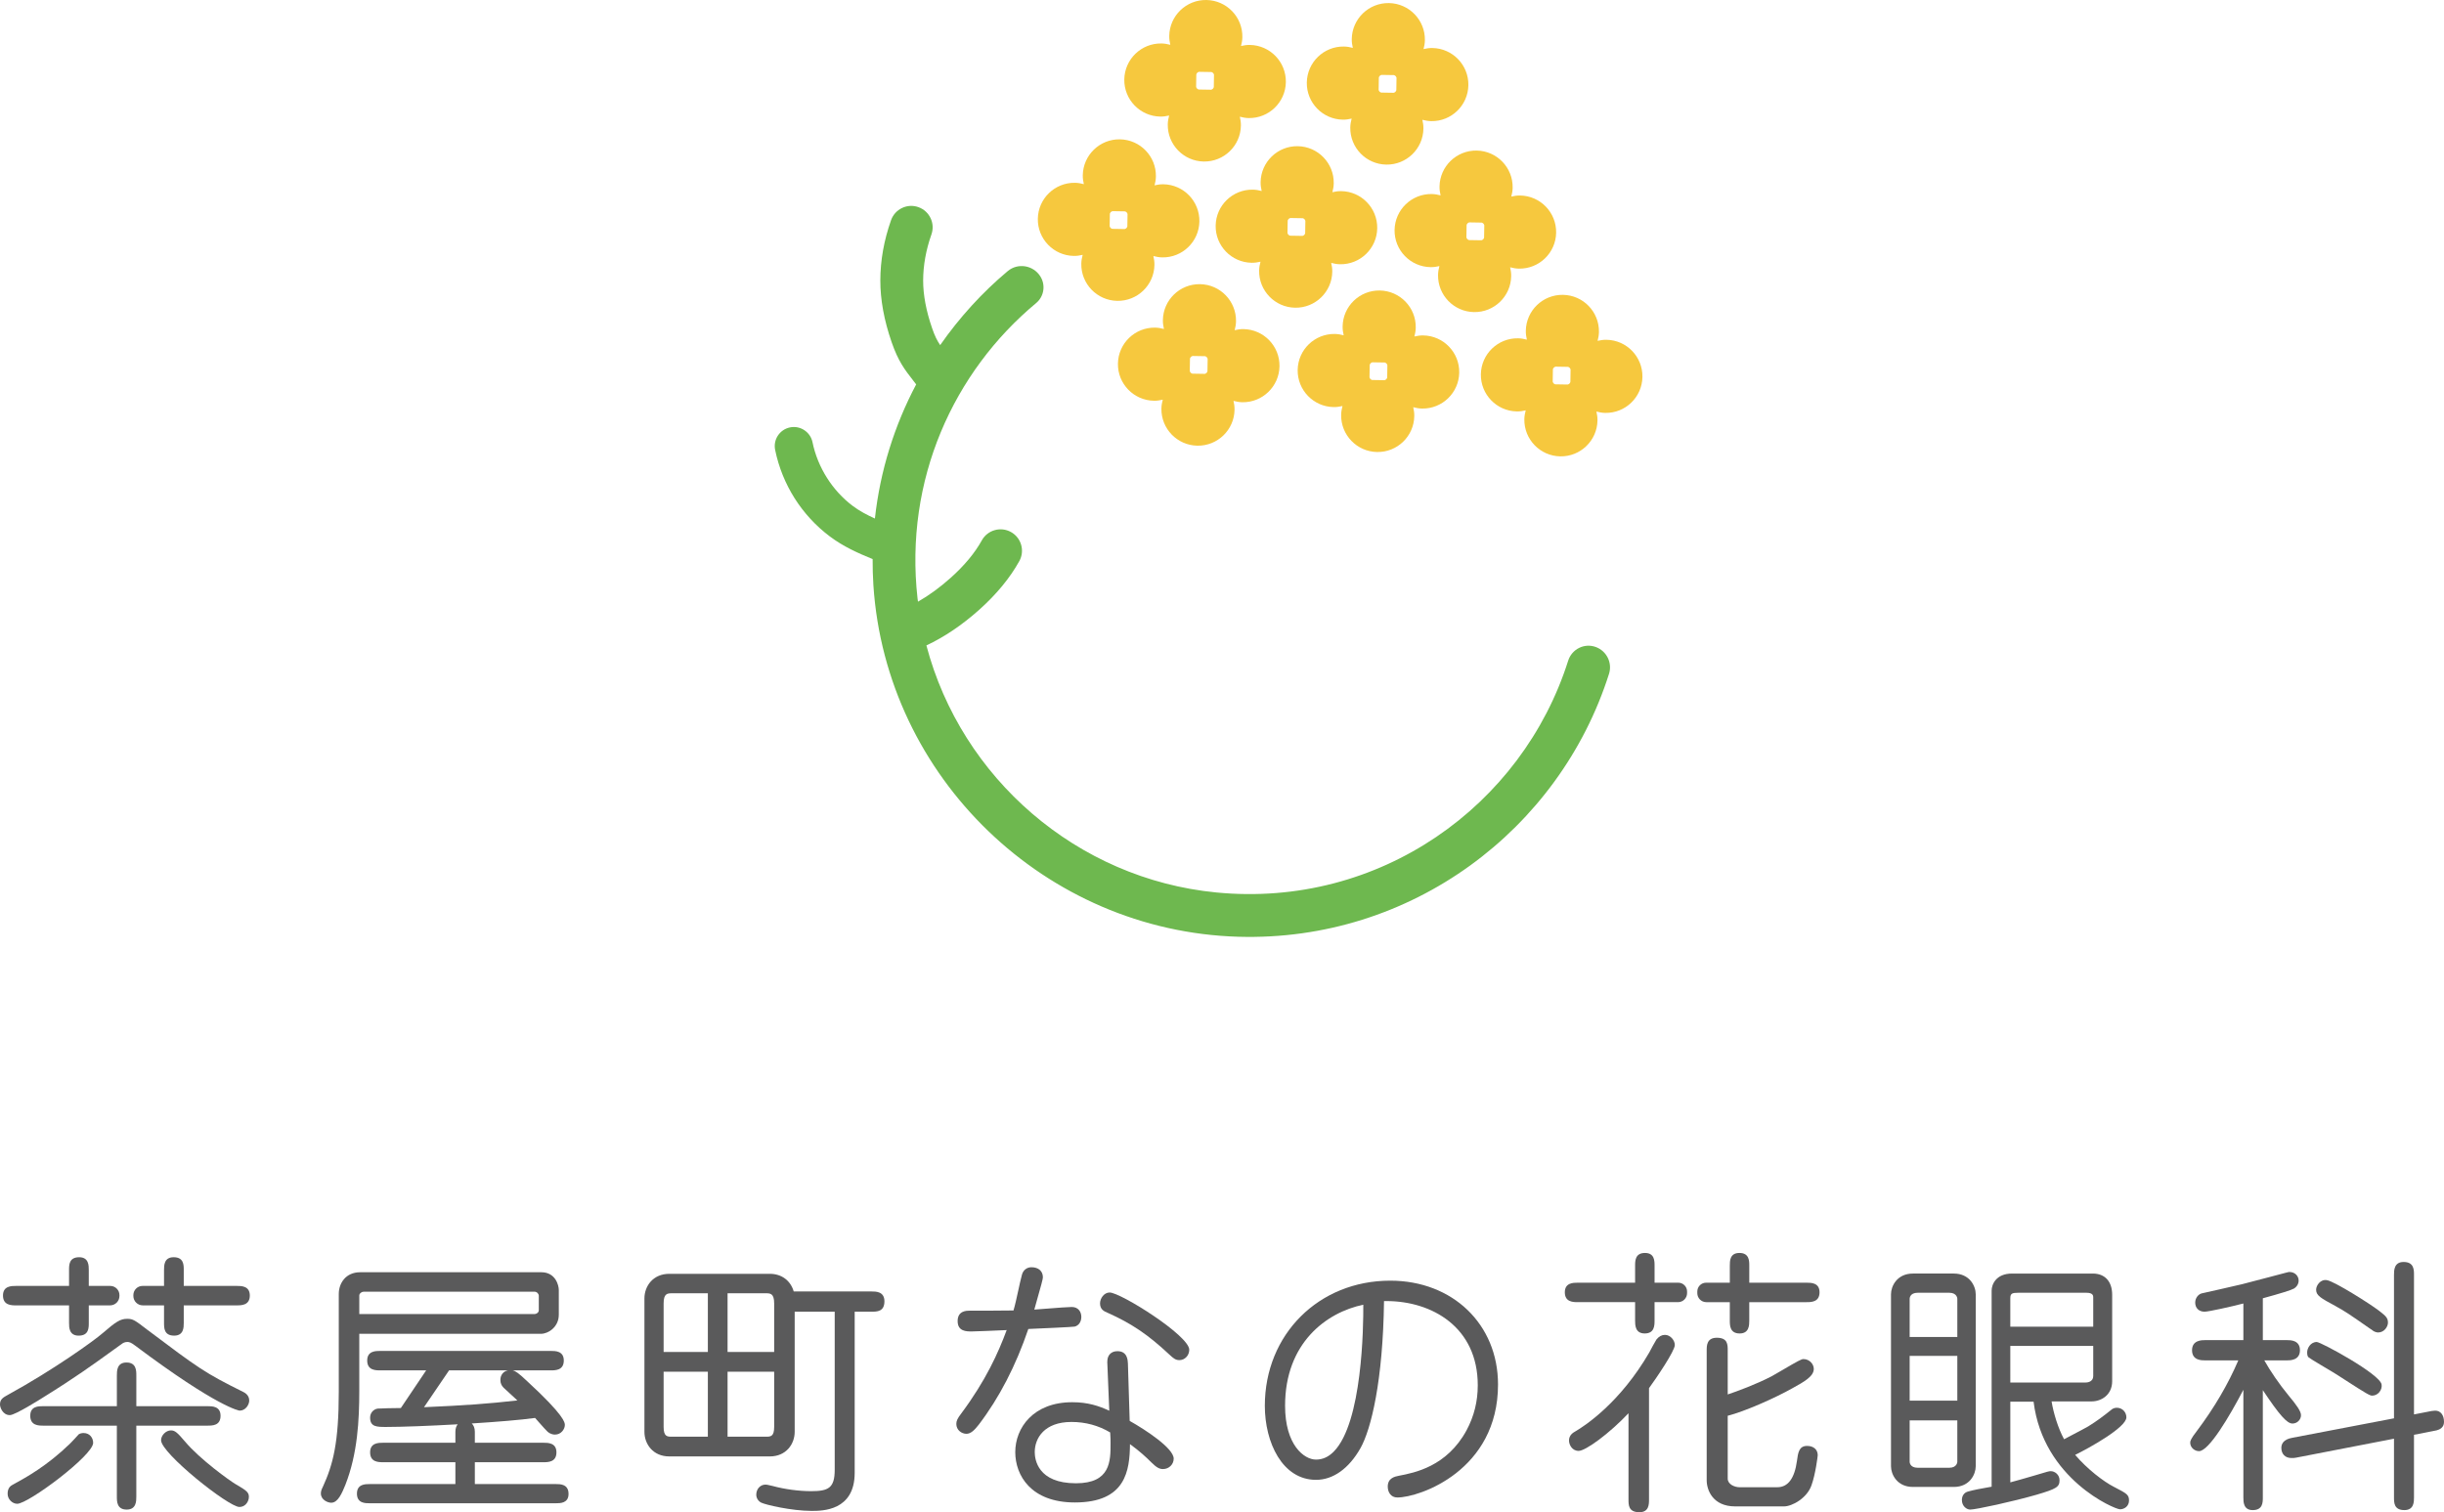 <?xml version="1.0" encoding="utf-8"?>
<!-- Generator: Adobe Illustrator 24.0.2, SVG Export Plug-In . SVG Version: 6.00 Build 0)  -->
<svg version="1.1" id="レイヤー_1" xmlns="http://www.w3.org/2000/svg" xmlns:xlink="http://www.w3.org/1999/xlink" x="0px"
	 y="0px" viewBox="0 0 328.372 203.225" style="enable-background:new 0 0 328.372 203.225;" xml:space="preserve">
<style type="text/css">
	.st0{fill:#5A5A5B;}
	.st1{fill:#6EB84F;}
	.st2{fill:#F6C83E;}
</style>
<g>
	<g>
		<polygon class="st0" points="183.608,174.812 183.608,174.812 183.608,174.812 		"/>
		<path class="st0" d="M32.711,187.076c-5.237-2.602-5.959-3.144-12.919-8.372
			c-1.661-1.274-1.916-1.469-2.696-1.469c-0.941,0-1.521,0.392-3.331,1.948
			c-1.132,0.99-6.545,4.889-12.665,8.246C0.415,187.807,0,188.034,0,188.745
			c0,0.422,0.381,1.431,1.324,1.431c0.711,0,4.128-2.157,4.511-2.401
			c4.171-2.583,6.571-4.315,9.352-6.322l1.219-0.878
			c0.052-0.039,0.326-0.231,0.69-0.231c0.277,0,0.503,0.071,1.044,0.477
			c11.167,8.377,14.033,8.753,14.057,8.753c0.798,0,1.289-0.793,1.289-1.36
			C33.486,187.934,33.385,187.414,32.711,187.076z"/>
		<path class="st0" d="M31.815,172.813h-7.126v-2.141c0-0.682,0-1.714-1.36-1.714
			c-1.29,0-1.29,1.115-1.29,1.714v2.141h-2.886
			c-0.68,0-1.234,0.552-1.234,1.232v0.12c0,0.696,0.566,1.262,1.262,1.262h2.858
			v2.352c0,0.683,0,1.715,1.36,1.715c1.29,0,1.29-1.115,1.29-1.715v-2.352h7.126
			c0.612,0,1.75,0,1.75-1.326C33.565,172.813,32.427,172.813,31.815,172.813z"/>
		<path class="st0" d="M2.153,175.428h7.125v2.352c0,0.6,0,1.715,1.291,1.715
			c1.36,0,1.36-1.031,1.36-1.715v-2.352h2.858c0.696,0,1.262-0.566,1.262-1.262
			v-0.12c0-0.68-0.554-1.232-1.234-1.232h-2.887v-2.141
			c0-0.598,0-1.714-1.29-1.714c-1.361,0-1.361,1.031-1.361,1.714v2.141h-7.125
			c-0.612,0-1.75,0-1.75,1.289C0.402,175.428,1.54,175.428,2.153,175.428z"/>
		<path class="st0" d="M11.227,192.583c-0.17,0-0.587,0.032-0.758,0.293
			c-0.241,0.278-0.901,0.972-1.07,1.139c-3.1,2.998-5.825,4.493-7.627,5.482
			l-0.115,0.063c-0.632,0.316-0.632,0.988-0.632,1.208
			c0,0.693,0.615,1.324,1.289,1.324c1.493,0,10.201-6.497,10.201-8.185
			C12.516,193.25,12.073,192.583,11.227,192.583z"/>
		<path class="st0" d="M29.633,190.265c0-1.29-1.138-1.29-1.75-1.29h-9.566v-4.121
			c0-0.654,0-1.748-1.325-1.748c-1.29,0-1.29,1.137-1.29,1.748v4.121H5.816
			c-0.655,0-1.75,0-1.75,1.29c0,1.326,1.138,1.326,1.75,1.326h9.885v9.531
			c0,0.655,0,1.749,1.324,1.749c1.291,0,1.291-1.138,1.291-1.749v-9.531h9.566
			C28.537,191.59,29.633,191.59,29.633,190.265z"/>
		<path class="st0" d="M31.676,199.468c-0.804-0.469-4.821-3.357-6.818-5.74
			c-1.02-1.198-1.349-1.499-1.891-1.499c-0.668,0-1.326,0.657-1.326,1.326
			c0,1.749,9.058,8.964,10.521,8.964c0.721,0,1.114-0.538,1.246-1.068
			C33.571,200.577,33.17,200.343,31.676,199.468z"/>
		<path class="st0" d="M74.674,199.442H63.799v-2.936h9.213c0.611,0,1.75,0,1.75-1.327
			c0-1.289-1.138-1.289-1.75-1.289h-9.213v-1.469c0-0.529-0.171-0.891-0.417-1.123
			c3.365-0.212,6.577-0.474,8.511-0.742c0.132,0.146,0.317,0.356,0.516,0.581
			c0.556,0.629,0.964,1.089,1.141,1.245c0.098,0.096,0.458,0.41,1.018,0.41
			c0.853,0,1.325-0.763,1.325-1.29c0-0.303,0-1.227-5.088-5.906
			c-1.09-1.036-1.532-1.346-1.914-1.433h5.11c0.612,0,1.75,0,1.75-1.324
			c0-1.29-1.138-1.29-1.75-1.29H51.087c-0.611,0-1.75,0-1.75,1.29
			c0,1.324,1.138,1.324,1.75,1.324h6.173l-3.403,5.061
			c-0.785,0.007-2.752,0.038-3.131,0.077c-0.588,0.107-0.999,0.604-0.999,1.211
			c0,1.255,0.912,1.255,2.174,1.255c2.06,0,5.792-0.14,9.596-0.356
			c-0.185,0.226-0.312,0.551-0.312,1.011v1.469h-9.708c-0.611,0-1.749,0-1.749,1.289
			c0,1.327,1.138,1.327,1.749,1.327h9.708v2.936H49.672c-0.598,0-1.714,0-1.714,1.29
			s1.115,1.29,1.714,1.29h25.002c0.599,0,1.714,0,1.714-1.254
			C76.388,199.442,75.273,199.442,74.674,199.442z M67.23,185.455
			c0,0.408,0.136,0.742,0.43,1.036c0.256,0.23,1.181,1.081,1.855,1.711
			c-3.979,0.45-6.879,0.66-12.547,0.911l3.37-4.951h7.9
			C67.631,184.291,67.23,184.787,67.23,185.455z"/>
		<path class="st0" d="M48.274,179.248H72.693c0.975,0,2.387-0.912,2.387-2.563v-3.324
			c0-0.619-0.432-2.386-2.351-2.386H48.399c-1.979,0-2.881,1.512-2.881,2.916
			v13.12c0,6.839-0.757,9.785-2.146,12.817c-0.142,0.284-0.26,0.544-0.26,0.868
			c0,0.876,0.925,1.255,1.396,1.255c0.912,0,1.462-1.342,1.896-2.403
			c1.647-4.188,1.869-8.741,1.869-12.643V179.248z M71.809,176.598H48.274v-2.495
			c0-0.277,0.322-0.513,0.585-0.513h22.951c0.385,0,0.583,0.36,0.583,0.513v1.981
			C72.393,176.403,72.053,176.598,71.809,176.598z"/>
		<path class="st0" d="M117.083,173.558h-10.439c-0.43-1.471-1.631-2.37-3.212-2.37
			H89.924c-2.193,0-3.34,1.662-3.34,3.305v17.929c0,1.643,1.147,3.306,3.34,3.306
			h13.509c2.193,0,3.34-1.663,3.34-3.306v-16.144h5.377v21.237
			c0,2.447-0.829,2.882-3.166,2.882c-1.645,0-3.571-0.258-5.185-0.7l-0.237-0.054
			c-0.387-0.092-0.568-0.13-0.696-0.13c-0.716,0-1.254,0.585-1.254,1.36
			c0,0.445,0.262,0.864,0.667,1.066c0.552,0.277,4.057,1.108,6.776,1.108
			c1.43,0,5.78,0,5.78-5.109v-21.661h2.248c0.738,0,1.748,0,1.748-1.396
			C118.831,173.558,117.694,173.558,117.083,173.558z M97.755,181.69v-7.888h5.111
			c0.618,0,1.151,0,1.151,1.363v6.524H97.755z M104.017,184.34v7.41
			c0,1.328-0.482,1.328-1.151,1.328h-5.111v-8.738H104.017z M95.106,184.34v8.738
			h-4.793c-0.667,0-1.15,0-1.15-1.328v-7.41H95.106z M89.163,181.69v-6.524
			c0-1.363,0.533-1.363,1.15-1.363h4.793v7.888H89.163z"/>
		<path class="st0" d="M151.784,190.955l-0.239-7.713c-0.021-0.453-0.076-1.658-1.397-1.658
			c-0.435,0-0.779,0.131-1.019,0.389c-0.411,0.441-0.365,1.083-0.341,1.414
			l0.253,6.199c-1.409-0.649-2.857-1.143-4.975-1.143
			c-5.26,0-7.656,3.474-7.656,6.701c0,3.123,2.097,6.771,8.01,6.771
			c6.853,0,7.366-4.294,7.404-7.837c1.312,0.948,2.207,1.788,2.857,2.439
			c0.764,0.763,1.146,0.907,1.586,0.907c0.788,0,1.43-0.626,1.43-1.396
			C157.698,194.636,153.951,192.173,151.784,190.955z M149.213,193.978
			c0,2.387,0,5.358-4.651,5.358c-5.135,0-5.535-3.208-5.535-4.191
			c0-1.869,1.292-4.05,4.933-4.05c1.883,0,3.632,0.474,5.201,1.409
			C149.213,193.17,149.213,193.597,149.213,193.978z"/>
		<path class="st0" d="M149.088,173.698c-0.738,0-1.289,0.775-1.289,1.468
			c0,0.832,0.586,1.076,1.003,1.251c3.214,1.436,5.453,2.947,8.26,5.576
			c0.596,0.563,0.89,0.793,1.398,0.793c0.73,0,1.326-0.626,1.326-1.396
			C159.785,179.49,150.567,173.698,149.088,173.698z"/>
		<path class="st0" d="M144.386,178.281c0.555-0.139,0.899-0.642,0.899-1.313
			c0-0.659-0.398-1.324-1.29-1.324c-0.488,0-1.961,0.115-3.385,0.226
			c-0.617,0.048-1.202,0.094-1.644,0.125l0.093-0.325
			c0.854-3.005,1.062-3.792,1.062-4.006c0-0.839-0.589-1.36-1.537-1.36
			c-0.619,0-1.107,0.383-1.274,0.996c-0.167,0.605-0.334,1.372-0.505,2.162
			c-0.202,0.932-0.411,1.892-0.634,2.65c-1.383,0.028-4.617,0.028-5.898,0.028
			c-0.397,0-1.607,0-1.607,1.396c0,1.396,1.183,1.396,1.891,1.396
			c0.518,0,3.031-0.11,4.532-0.177l0.167-0.007
			c-1.135,3.061-2.789,6.756-6.11,11.216c-0.503,0.658-0.657,0.984-0.657,1.399
			c0,0.818,0.707,1.324,1.36,1.324c0.581,0,1.083-0.492,1.66-1.234
			c2.739-3.588,4.977-7.911,6.654-12.853
			C139.458,178.545,144.223,178.336,144.386,178.281z"/>
		<path class="st0" d="M186.79,172.107c-9.606,0-16.849,7.228-16.849,16.814
			c0,4.946,2.361,9.954,6.877,9.954c2.295,0,4.415-1.51,5.972-4.256
			c1.446-2.571,3.027-9.104,3.165-19.767c0.108-0.001,0.216-0.002,0.324-0.002
			c6.108,0,12.272,3.498,12.272,11.313c0,2.171-0.491,4.15-1.503,6.049
			c-2.649,4.882-6.983,5.709-9.112,6.117c-0.517,0.103-1.479,0.296-1.479,1.45
			c0,0.731,0.398,1.467,1.29,1.467c2.983,0,13.526-3.638,13.526-15.188
			C201.271,177.973,195.181,172.107,186.79,172.107z M179.209,195.071
			c-0.718,0.729-1.5,1.083-2.392,1.083c-1.607,0-4.156-1.964-4.156-7.233
			c0-8.448,5.548-12.551,10.51-13.58
			C183.189,178.297,183.041,191.178,179.209,195.071z"/>
		<path class="st0" d="M223.702,179.392c-0.42,0-0.796,0.196-1.143,0.619
			c-0.162,0.24-0.842,1.496-0.972,1.757c-3.904,6.722-8.58,9.807-9.928,10.596
			c-0.274,0.156-0.848,0.481-0.848,1.224c0,0.563,0.41,1.396,1.291,1.396
			c0.933,0,4.09-2.296,6.701-5.061v11.587c0,0.764,0,1.714,1.467,1.714
			c1.29,0,1.29-1.073,1.29-1.714v-14.956c1.01-1.39,3.467-5.001,3.467-5.802
			C225.027,180.136,224.436,179.392,223.702,179.392z"/>
		<path class="st0" d="M242.724,172.381h-7.693v-2.284c0-0.641,0-1.713-1.326-1.713
			c-1.289,0-1.289,1.072-1.289,1.713v2.284h-3.188c-0.651,0-1.181,0.53-1.181,1.18
			v0.225c0,0.667,0.542,1.21,1.209,1.21h3.159v2.458
			c0,0.655,0,1.749,1.324,1.749c1.29,0,1.29-1.138,1.29-1.749v-2.458h7.693
			c0.611,0,1.748,0,1.748-1.326C244.473,172.381,243.336,172.381,242.724,172.381z"/>
		<path class="st0" d="M225.493,172.381h-3.188v-2.284c0-0.641,0-1.713-1.29-1.713
			c-1.326,0-1.326,1.072-1.326,1.713v2.284h-7.692c-0.611,0-1.75,0-1.75,1.289
			c0,1.326,1.138,1.326,1.75,1.326h7.692v2.458c0,0.611,0,1.749,1.291,1.749
			c1.324,0,1.324-1.095,1.324-1.749v-2.458h3.157c0.667,0,1.211-0.542,1.211-1.21
			v-0.225C226.673,172.911,226.144,172.381,225.493,172.381z"/>
		<path class="st0" d="M242.797,194.315c-1.094,0-1.215,0.915-1.361,2.011
			c-0.317,2.35-1.204,3.541-2.634,3.541h-5.092c-0.66,0-1.576-0.4-1.576-1.151
			v-8.453c2.213-0.552,6.376-2.386,8.719-3.715
			c1.527-0.843,2.845-1.572,2.845-2.579c0-0.64-0.562-1.324-1.397-1.324
			c-0.247,0-0.628,0.187-3.017,1.591c-0.556,0.326-1.035,0.608-1.251,0.721
			c-2.076,1.081-4.675,2.034-5.899,2.442v-5.905c0-0.803,0-1.714-1.466-1.714
			c-1.36,0-1.36,1.073-1.36,1.714v17.434c0,1.306,0.808,3.517,3.835,3.517h6.542
			c1.107,0,3.101-1.107,3.703-2.835c0.548-1.499,0.841-3.951,0.841-4.041
			C244.229,194.808,243.667,194.315,242.797,194.315z"/>
		<path class="st0" d="M284.19,199.904l-0.184-0.095c-1.377-0.703-3.588-2.403-5.191-4.288
			c1.779-0.872,6.883-3.68,6.883-5.044c0-0.634-0.482-1.29-1.291-1.29
			c-0.29,0-0.577,0.114-0.735,0.273c-1.093,0.875-1.952,1.521-3.098,2.229
			c-0.307,0.184-1.291,0.7-2.17,1.161c-0.406,0.214-0.791,0.416-1.079,0.569
			c-0.821-1.508-1.436-3.584-1.677-5.084h5.364c1.38,0,2.775-0.929,2.775-2.704
			v-11.633c0-1.783-0.972-2.846-2.598-2.846H270.333
			c-2.167,0-2.74,1.491-2.74,2.28v26.365l-0.368,0.065
			c-0.916,0.162-2.055,0.362-2.8,0.583c-0.511,0.129-0.828,0.563-0.828,1.135
			c0,0.842,0.647,1.29,1.113,1.29c0.775,0,5.787-1.091,8.931-1.999
			c2.673-0.788,3.075-1.042,3.075-1.943c0-0.729-0.612-1.219-1.184-1.219
			c-0.205,0-0.356,0.026-2.174,0.582c-1.19,0.347-2.454,0.712-3.255,0.922
			v-10.843h3.125c1.289,10.43,10.921,14.464,11.605,14.464
			c0.59,0,1.219-0.415,1.219-1.183C286.051,200.875,285.731,200.707,284.19,199.904z
			 M270.102,180.875h11.142v4.05c0,0.641-0.544,0.868-1.01,0.868h-10.132V180.875z
			 M270.102,178.295v-3.836c0-0.631,0.244-0.726,1.08-0.726h9.159
			c0.903,0,0.903,0.434,0.903,0.619v3.943H270.102z"/>
		<path class="st0" d="M265.456,197.054v-23.127c0-1.073-0.802-2.775-2.952-2.775h-5.481
			c-2.15,0-2.952,1.702-2.952,2.775v23.127c0,1.073,0.802,2.775,2.952,2.775h5.481
			C264.654,199.829,265.456,198.127,265.456,197.054z M256.579,179.675v-5.147
			c0-0.032,0.013-0.796,1.081-0.796h4.243c1.049,0,1.079,0.788,1.079,0.796v5.147
			H256.579z M256.579,188.233v-6.014h6.403v6.014H256.579z M262.982,190.884v5.57
			c0,0.008-0.03,0.797-1.079,0.797h-4.243c-1.068,0-1.081-0.765-1.081-0.797
			v-5.57H262.982z"/>
		<path class="st0" d="M327.188,189.575c-0.234,0-0.706,0.084-0.826,0.115l-2.021,0.393
			v-18.738c0-0.696,0-1.749-1.396-1.749c-1.291,0-1.291,1.138-1.291,1.749v19.263
			l-13.675,2.618c-1.206,0.212-1.46,0.853-1.46,1.353
			c0,0.827,0.521,1.361,1.35,1.363c0.143,0.008,0.438,0.003,0.625-0.046
			l13.16-2.55v7.882c0,0.722,0,1.713,1.397,1.713
			c1.29,0,1.29-1.114,1.29-1.713v-8.408l2.53-0.494
			c0.597-0.1,1.5-0.249,1.5-1.249
			C328.372,190.165,327.907,189.575,327.188,189.575z"/>
		<path class="st0" d="M308.012,191.308c0.687,0,1.147-0.576,1.147-1.113
			c0-0.55-0.621-1.401-1.693-2.687c-1.161-1.4-2.481-3.318-3.237-4.688h3.039
			c0.433,0,1.749,0,1.749-1.361c0-1.36-1.27-1.36-1.749-1.36h-3.237v-5.624
			c2.411-0.659,3.812-1.096,4.18-1.306c0.406-0.256,0.63-0.64,0.63-1.081
			c0-0.557-0.44-1.149-1.254-1.149c-0.091,0-0.092,0-2.928,0.75
			c-1.463,0.386-3.024,0.799-3.402,0.889c-0.716,0.179-5.256,1.2-5.461,1.243
			c-0.412,0.117-0.851,0.59-0.851,1.237c0,0.729,0.504,1.219,1.255,1.219
			c0.537,0,3.53-0.664,5.217-1.103v4.924h-5.147c-0.433,0-1.749,0-1.749,1.36
			c0,1.361,1.27,1.361,1.749,1.361h4.467c-1.37,3.204-3.239,6.389-5.557,9.473
			c-0.836,1.074-0.906,1.378-0.906,1.579c0,0.687,0.612,1.148,1.183,1.148
			c1.32,0,4.07-4.616,5.96-8.246v14.454c0,0.598,0,1.713,1.254,1.713
			c1.36,0,1.36-1.03,1.36-1.713v-14.406
			C306.275,190.192,307.281,191.308,308.012,191.308z"/>
		<path class="st0" d="M313.359,184.354c0.281,0.16,0.947,0.59,1.706,1.082
			c2.87,1.859,3.355,2.123,3.639,2.123c0.376,0,0.721-0.163,0.972-0.458
			c0.254-0.3,0.371-0.69,0.313-1.035c-0.201-1.409-8.178-5.718-8.712-5.718
			c-0.858,0-1.289,0.872-1.289,1.36c0,0.234,0,0.587,0.232,0.733
			C310.365,182.588,313.328,184.337,313.359,184.354z"/>
		<path class="st0" d="M313.785,175.515c1.419,0.791,1.833,1.08,4.529,2.96l0.433,0.294
			c0.163,0.161,0.523,0.302,0.77,0.302c0.821,0,1.325-0.772,1.325-1.324
			c0-0.649-0.323-0.904-1.1-1.518l-0.136-0.107
			c-1.286-0.974-5.892-3.877-6.94-4.078c-0.882-0.175-1.477,0.703-1.476,1.282
			C311.19,174.113,311.829,174.458,313.785,175.515z"/>
	</g>
	<g>
		<path class="st1" d="M214.408,86.952c-1.537-0.563-3.217,0.28-3.711,1.84
			c-6.18,19.498-25.327,33.279-47.275,31.146
			c-18.737-1.821-34.255-15.378-38.953-33.2
			c2.396-1.122,4.788-2.727,7.122-4.815c2.306-2.064,4.109-4.257,5.361-6.515
			c0.77-1.389,0.268-3.141-1.123-3.911c-1.384-0.767-3.142-0.27-3.912,1.122
			c-0.938,1.694-2.339,3.382-4.165,5.016c-1.474,1.319-2.951,2.393-4.413,3.224
			c-0.018-0.151-0.044-0.299-0.061-0.451c-1.783-15.915,4.815-30.425,15.935-39.678
			c1.067-0.887,1.304-2.428,0.56-3.598c-0.953-1.498-3.017-1.838-4.378-0.697
			c-3.449,2.892-6.494,6.245-9.073,9.944c-0.43-0.634-0.724-1.228-1.089-2.285
			c-0.799-2.317-1.204-4.472-1.199-6.409c0.004-2.018,0.378-4.098,1.112-6.179
			c0.529-1.499-0.257-3.142-1.756-3.671c-1.492-0.53-3.14,0.257-3.669,1.756
			c-0.953,2.696-1.436,5.416-1.44,8.083c-0.008,2.58,0.502,5.373,1.515,8.301
			c0.892,2.581,1.747,3.681,2.932,5.204l0.369,0.48
			c-2.907,5.493-4.837,11.576-5.546,18.026c-1.069-0.487-2.077-1.02-2.971-1.691
			c-2.746-2.063-4.717-5.183-5.41-8.562c-0.284-1.385-1.646-2.28-3.026-1.995
			c-1.388,0.284-2.281,1.64-1.996,3.027c0.955,4.654,3.566,8.784,7.353,11.629
			c1.814,1.363,3.778,2.238,5.746,3.041c-0.003,1.159,0.024,2.325,0.101,3.501
			c1.69,25.873,23.119,46.497,49.035,47.254
			c23.253,0.679,43.158-14.402,49.803-35.334
			C216.655,89.076,215.866,87.486,214.408,86.952z"/>
		<path class="st2" d="M192.456,6.453c-0.412-0.007-0.807,0.052-1.192,0.142
			c0.102-0.381,0.175-0.774,0.182-1.187c0.045-2.713-2.117-4.949-4.831-4.995
			c-2.713-0.045-4.949,2.117-4.994,4.83c-0.007,0.412,0.052,0.808,0.142,1.192
			c-0.381-0.102-0.774-0.175-1.187-0.181c-2.713-0.045-4.949,2.117-4.995,4.831
			c-0.045,2.713,2.117,4.949,4.831,4.995c0.412,0.007,0.807-0.052,1.192-0.142
			c-0.102,0.381-0.175,0.774-0.182,1.187c-0.045,2.713,2.117,4.949,4.831,4.995
			c2.713,0.045,4.949-2.117,4.995-4.83c0.007-0.412-0.053-0.808-0.142-1.192
			c0.381,0.102,0.774,0.175,1.187,0.182c2.713,0.045,4.949-2.117,4.995-4.83
			C197.332,8.735,195.169,6.499,192.456,6.453z M187.608,12.109
			c-0.001,0.059-0.04,0.101-0.065,0.15c-0.037,0.07-0.084,0.116-0.155,0.15
			c-0.05,0.024-0.093,0.061-0.152,0.06l-1.645-0.027
			c-0.059-0.001-0.101-0.039-0.15-0.065c-0.07-0.037-0.116-0.084-0.15-0.155
			c-0.024-0.05-0.061-0.093-0.06-0.152l0.027-1.645
			c0.001-0.059,0.039-0.101,0.065-0.15c0.037-0.07,0.084-0.116,0.155-0.15
			c0.05-0.024,0.093-0.061,0.152-0.06l1.645,0.027
			c0.059,0.001,0.101,0.039,0.149,0.065c0.07,0.037,0.116,0.084,0.15,0.155
			c0.024,0.05,0.061,0.093,0.06,0.152L187.608,12.109z"/>
		<path class="st2" d="M167.933,6.04c-0.412-0.007-0.808,0.052-1.192,0.142
			c0.102-0.381,0.175-0.774,0.182-1.187c0.045-2.713-2.117-4.949-4.831-4.995
			c-2.713-0.045-4.949,2.117-4.994,4.83c-0.007,0.412,0.052,0.808,0.142,1.192
			c-0.381-0.102-0.774-0.175-1.187-0.181c-2.713-0.045-4.949,2.117-4.995,4.831
			c-0.045,2.713,2.117,4.949,4.831,4.995c0.412,0.007,0.808-0.052,1.192-0.142
			c-0.102,0.381-0.175,0.774-0.182,1.187c-0.045,2.713,2.117,4.949,4.831,4.995
			s4.949-2.117,4.995-4.83c0.007-0.412-0.053-0.808-0.142-1.192
			c0.381,0.102,0.774,0.175,1.187,0.182c2.713,0.045,4.949-2.117,4.995-4.83
			C172.809,8.321,170.646,6.085,167.933,6.04z M163.085,11.696
			c-0.001,0.059-0.04,0.101-0.065,0.15c-0.037,0.07-0.084,0.116-0.155,0.15
			c-0.05,0.024-0.093,0.061-0.152,0.06l-1.645-0.027
			c-0.059-0.001-0.101-0.039-0.15-0.065c-0.07-0.037-0.116-0.084-0.15-0.155
			c-0.024-0.05-0.061-0.093-0.06-0.152l0.027-1.645
			c0.001-0.059,0.039-0.101,0.065-0.15c0.037-0.07,0.084-0.116,0.155-0.15
			c0.05-0.024,0.093-0.061,0.152-0.06l1.645,0.027
			c0.059,0.001,0.101,0.039,0.149,0.065c0.07,0.037,0.116,0.084,0.15,0.155
			c0.024,0.05,0.061,0.093,0.06,0.152L163.085,11.696z"/>
		<path class="st2" d="M204.248,26.274c-0.412-0.007-0.808,0.052-1.192,0.142
			c0.102-0.381,0.175-0.774,0.182-1.187c0.045-2.713-2.117-4.949-4.831-4.995
			c-2.713-0.045-4.949,2.117-4.994,4.83c-0.007,0.412,0.052,0.808,0.142,1.192
			c-0.381-0.102-0.774-0.175-1.187-0.181c-2.713-0.045-4.949,2.117-4.995,4.831
			c-0.045,2.713,2.117,4.949,4.831,4.995c0.412,0.007,0.808-0.052,1.192-0.142
			c-0.102,0.381-0.175,0.774-0.182,1.187c-0.045,2.713,2.117,4.949,4.831,4.995
			c2.713,0.045,4.949-2.117,4.995-4.83c0.007-0.412-0.053-0.808-0.142-1.192
			c0.381,0.102,0.774,0.175,1.187,0.182c2.713,0.045,4.949-2.117,4.995-4.83
			C209.124,28.556,206.961,26.32,204.248,26.274z M199.4,31.93
			c-0.001,0.059-0.04,0.101-0.065,0.15c-0.037,0.07-0.084,0.116-0.155,0.15
			c-0.05,0.024-0.093,0.061-0.152,0.06l-1.645-0.027
			c-0.059-0.001-0.101-0.039-0.15-0.065c-0.07-0.037-0.116-0.084-0.15-0.155
			c-0.024-0.05-0.061-0.093-0.06-0.152l0.027-1.645
			c0.001-0.059,0.039-0.101,0.065-0.15c0.037-0.07,0.084-0.116,0.155-0.15
			c0.05-0.024,0.093-0.061,0.152-0.06l1.645,0.027
			c0.059,0.001,0.101,0.039,0.149,0.065c0.07,0.037,0.116,0.084,0.15,0.155
			c0.024,0.05,0.061,0.093,0.06,0.152L199.4,31.93z"/>
		<path class="st2" d="M180.209,25.686c-0.412-0.007-0.808,0.052-1.192,0.142
			c0.102-0.381,0.175-0.774,0.182-1.187c0.045-2.713-2.117-4.949-4.831-4.995
			c-2.713-0.045-4.949,2.117-4.994,4.83c-0.007,0.412,0.052,0.808,0.142,1.192
			c-0.381-0.102-0.774-0.175-1.187-0.181c-2.713-0.045-4.949,2.117-4.995,4.831
			c-0.045,2.713,2.117,4.949,4.831,4.995c0.412,0.007,0.808-0.053,1.192-0.142
			c-0.102,0.381-0.175,0.774-0.182,1.187c-0.045,2.713,2.117,4.949,4.831,4.995
			c2.713,0.045,4.949-2.117,4.995-4.83c0.007-0.412-0.053-0.808-0.142-1.192
			c0.381,0.102,0.774,0.175,1.187,0.182c2.713,0.045,4.949-2.117,4.995-4.83
			C185.085,27.967,182.922,25.731,180.209,25.686z M175.361,31.342
			c-0.001,0.059-0.04,0.101-0.065,0.15c-0.037,0.07-0.084,0.116-0.155,0.15
			c-0.05,0.024-0.093,0.061-0.152,0.06l-1.645-0.027
			c-0.059-0.001-0.101-0.039-0.15-0.065c-0.07-0.037-0.116-0.084-0.15-0.155
			c-0.024-0.05-0.061-0.093-0.06-0.152l0.027-1.645
			c0.001-0.059,0.039-0.101,0.065-0.15c0.037-0.07,0.084-0.116,0.155-0.15
			c0.05-0.024,0.093-0.061,0.152-0.06l1.645,0.027
			c0.059,0.001,0.101,0.039,0.149,0.065c0.07,0.037,0.116,0.084,0.15,0.155
			c0.024,0.05,0.061,0.093,0.06,0.152L175.361,31.342z"/>
		<path class="st2" d="M156.316,24.765c-0.412-0.007-0.808,0.052-1.192,0.142
			c0.102-0.381,0.175-0.774,0.182-1.187c0.045-2.713-2.117-4.949-4.831-4.995
			c-2.713-0.045-4.949,2.117-4.994,4.83c-0.007,0.412,0.052,0.808,0.142,1.192
			c-0.381-0.102-0.774-0.175-1.187-0.181c-2.713-0.045-4.949,2.117-4.995,4.831
			c-0.045,2.713,2.117,4.949,4.831,4.995c0.412,0.007,0.808-0.053,1.192-0.142
			c-0.102,0.381-0.175,0.774-0.182,1.187c-0.045,2.713,2.117,4.949,4.831,4.995
			c2.713,0.045,4.949-2.117,4.995-4.83c0.007-0.412-0.053-0.808-0.142-1.192
			c0.381,0.102,0.774,0.175,1.187,0.182c2.713,0.045,4.949-2.117,4.995-4.83
			C161.192,27.047,159.029,24.811,156.316,24.765z M151.468,30.421
			c-0.001,0.059-0.04,0.101-0.065,0.15c-0.037,0.07-0.084,0.116-0.155,0.15
			c-0.05,0.024-0.093,0.061-0.152,0.06l-1.645-0.027
			c-0.059-0.001-0.101-0.039-0.15-0.065c-0.07-0.037-0.116-0.084-0.15-0.155
			c-0.024-0.05-0.061-0.093-0.06-0.152l0.027-1.645
			c0.001-0.059,0.039-0.101,0.065-0.15c0.037-0.07,0.084-0.116,0.155-0.15
			c0.05-0.024,0.093-0.061,0.152-0.06l1.645,0.027
			c0.059,0.001,0.101,0.039,0.149,0.065c0.07,0.037,0.116,0.084,0.15,0.155
			c0.024,0.05,0.061,0.093,0.06,0.152L151.468,30.421z"/>
		<path class="st2" d="M167.079,44.228c-0.412-0.007-0.808,0.052-1.192,0.142
			c0.102-0.381,0.175-0.774,0.182-1.187c0.045-2.713-2.117-4.949-4.831-4.995
			c-2.713-0.045-4.949,2.117-4.994,4.83c-0.007,0.412,0.052,0.808,0.142,1.192
			c-0.381-0.102-0.774-0.175-1.187-0.181c-2.713-0.045-4.949,2.117-4.995,4.831
			c-0.045,2.713,2.117,4.949,4.831,4.995c0.412,0.007,0.808-0.053,1.192-0.142
			c-0.102,0.381-0.175,0.774-0.182,1.187c-0.045,2.713,2.117,4.949,4.831,4.995
			c2.713,0.045,4.949-2.117,4.995-4.83c0.007-0.412-0.053-0.808-0.142-1.192
			c0.381,0.102,0.774,0.175,1.187,0.182c2.713,0.045,4.949-2.117,4.995-4.83
			C171.955,46.51,169.792,44.274,167.079,44.228z M162.232,49.884
			c-0.001,0.059-0.04,0.101-0.065,0.15c-0.037,0.07-0.084,0.116-0.155,0.15
			c-0.05,0.024-0.093,0.061-0.152,0.06l-1.645-0.027
			c-0.059-0.001-0.101-0.039-0.15-0.065c-0.07-0.037-0.116-0.084-0.15-0.155
			c-0.024-0.05-0.061-0.093-0.06-0.152l0.027-1.645
			c0.001-0.059,0.039-0.101,0.065-0.15c0.037-0.07,0.084-0.116,0.155-0.15
			c0.05-0.024,0.093-0.061,0.152-0.06l1.645,0.027
			c0.059,0.001,0.101,0.039,0.149,0.065c0.07,0.037,0.116,0.084,0.15,0.155
			c0.024,0.05,0.061,0.093,0.06,0.152L162.232,49.884z"/>
		<path class="st2" d="M191.228,45.079c-0.412-0.007-0.808,0.053-1.192,0.142
			c0.102-0.381,0.175-0.774,0.182-1.187c0.045-2.713-2.117-4.949-4.831-4.995
			c-2.713-0.045-4.949,2.117-4.994,4.83c-0.007,0.412,0.052,0.808,0.142,1.192
			c-0.381-0.102-0.774-0.175-1.187-0.181c-2.713-0.045-4.949,2.117-4.995,4.831
			c-0.045,2.713,2.117,4.949,4.831,4.995c0.412,0.007,0.808-0.053,1.192-0.142
			c-0.102,0.381-0.175,0.774-0.182,1.187c-0.045,2.713,2.117,4.949,4.831,4.995
			c2.713,0.045,4.949-2.117,4.995-4.83c0.007-0.412-0.053-0.808-0.142-1.192
			c0.381,0.102,0.774,0.175,1.187,0.182c2.713,0.045,4.949-2.117,4.995-4.83
			C196.104,47.36,193.941,45.124,191.228,45.079z M186.381,50.734
			c-0.001,0.059-0.04,0.101-0.065,0.15c-0.037,0.07-0.084,0.116-0.155,0.15
			c-0.05,0.024-0.093,0.061-0.152,0.06l-1.645-0.027
			c-0.059-0.001-0.101-0.039-0.15-0.065c-0.07-0.037-0.116-0.084-0.15-0.155
			c-0.024-0.05-0.061-0.093-0.06-0.152l0.027-1.645
			c0.001-0.059,0.039-0.101,0.065-0.15c0.037-0.07,0.084-0.116,0.155-0.15
			c0.05-0.024,0.093-0.061,0.152-0.06l1.645,0.027
			c0.059,0.001,0.101,0.039,0.149,0.065c0.07,0.037,0.116,0.084,0.15,0.155
			c0.024,0.05,0.061,0.093,0.06,0.152L186.381,50.734z"/>
		<path class="st2" d="M215.842,45.663c-0.412-0.007-0.808,0.053-1.192,0.142
			c0.102-0.381,0.175-0.774,0.182-1.187c0.045-2.713-2.117-4.949-4.831-4.995
			c-2.713-0.045-4.949,2.117-4.994,4.83c-0.007,0.412,0.052,0.808,0.142,1.192
			c-0.381-0.102-0.774-0.175-1.187-0.181c-2.713-0.045-4.949,2.117-4.995,4.831
			c-0.045,2.713,2.117,4.949,4.831,4.995c0.412,0.007,0.807-0.052,1.192-0.142
			c-0.102,0.381-0.175,0.774-0.182,1.187c-0.045,2.713,2.117,4.949,4.831,4.995
			c2.713,0.045,4.949-2.117,4.995-4.83c0.007-0.412-0.053-0.808-0.142-1.192
			c0.381,0.102,0.774,0.175,1.187,0.182c2.713,0.045,4.949-2.117,4.995-4.83
			C220.718,47.944,218.555,45.708,215.842,45.663z M210.995,51.318
			c-0.001,0.059-0.04,0.101-0.065,0.15c-0.037,0.07-0.084,0.116-0.155,0.15
			c-0.05,0.024-0.093,0.061-0.152,0.06l-1.645-0.027
			c-0.059-0.001-0.101-0.039-0.15-0.065c-0.07-0.037-0.116-0.084-0.15-0.155
			c-0.024-0.05-0.061-0.093-0.06-0.152l0.027-1.645
			c0.001-0.059,0.039-0.101,0.065-0.15c0.037-0.07,0.084-0.116,0.155-0.15
			c0.05-0.024,0.093-0.061,0.152-0.06l1.645,0.027
			c0.059,0.001,0.101,0.039,0.149,0.065c0.07,0.037,0.116,0.084,0.15,0.155
			c0.024,0.05,0.061,0.093,0.06,0.152L210.995,51.318z"/>
	</g>
</g>
</svg>
